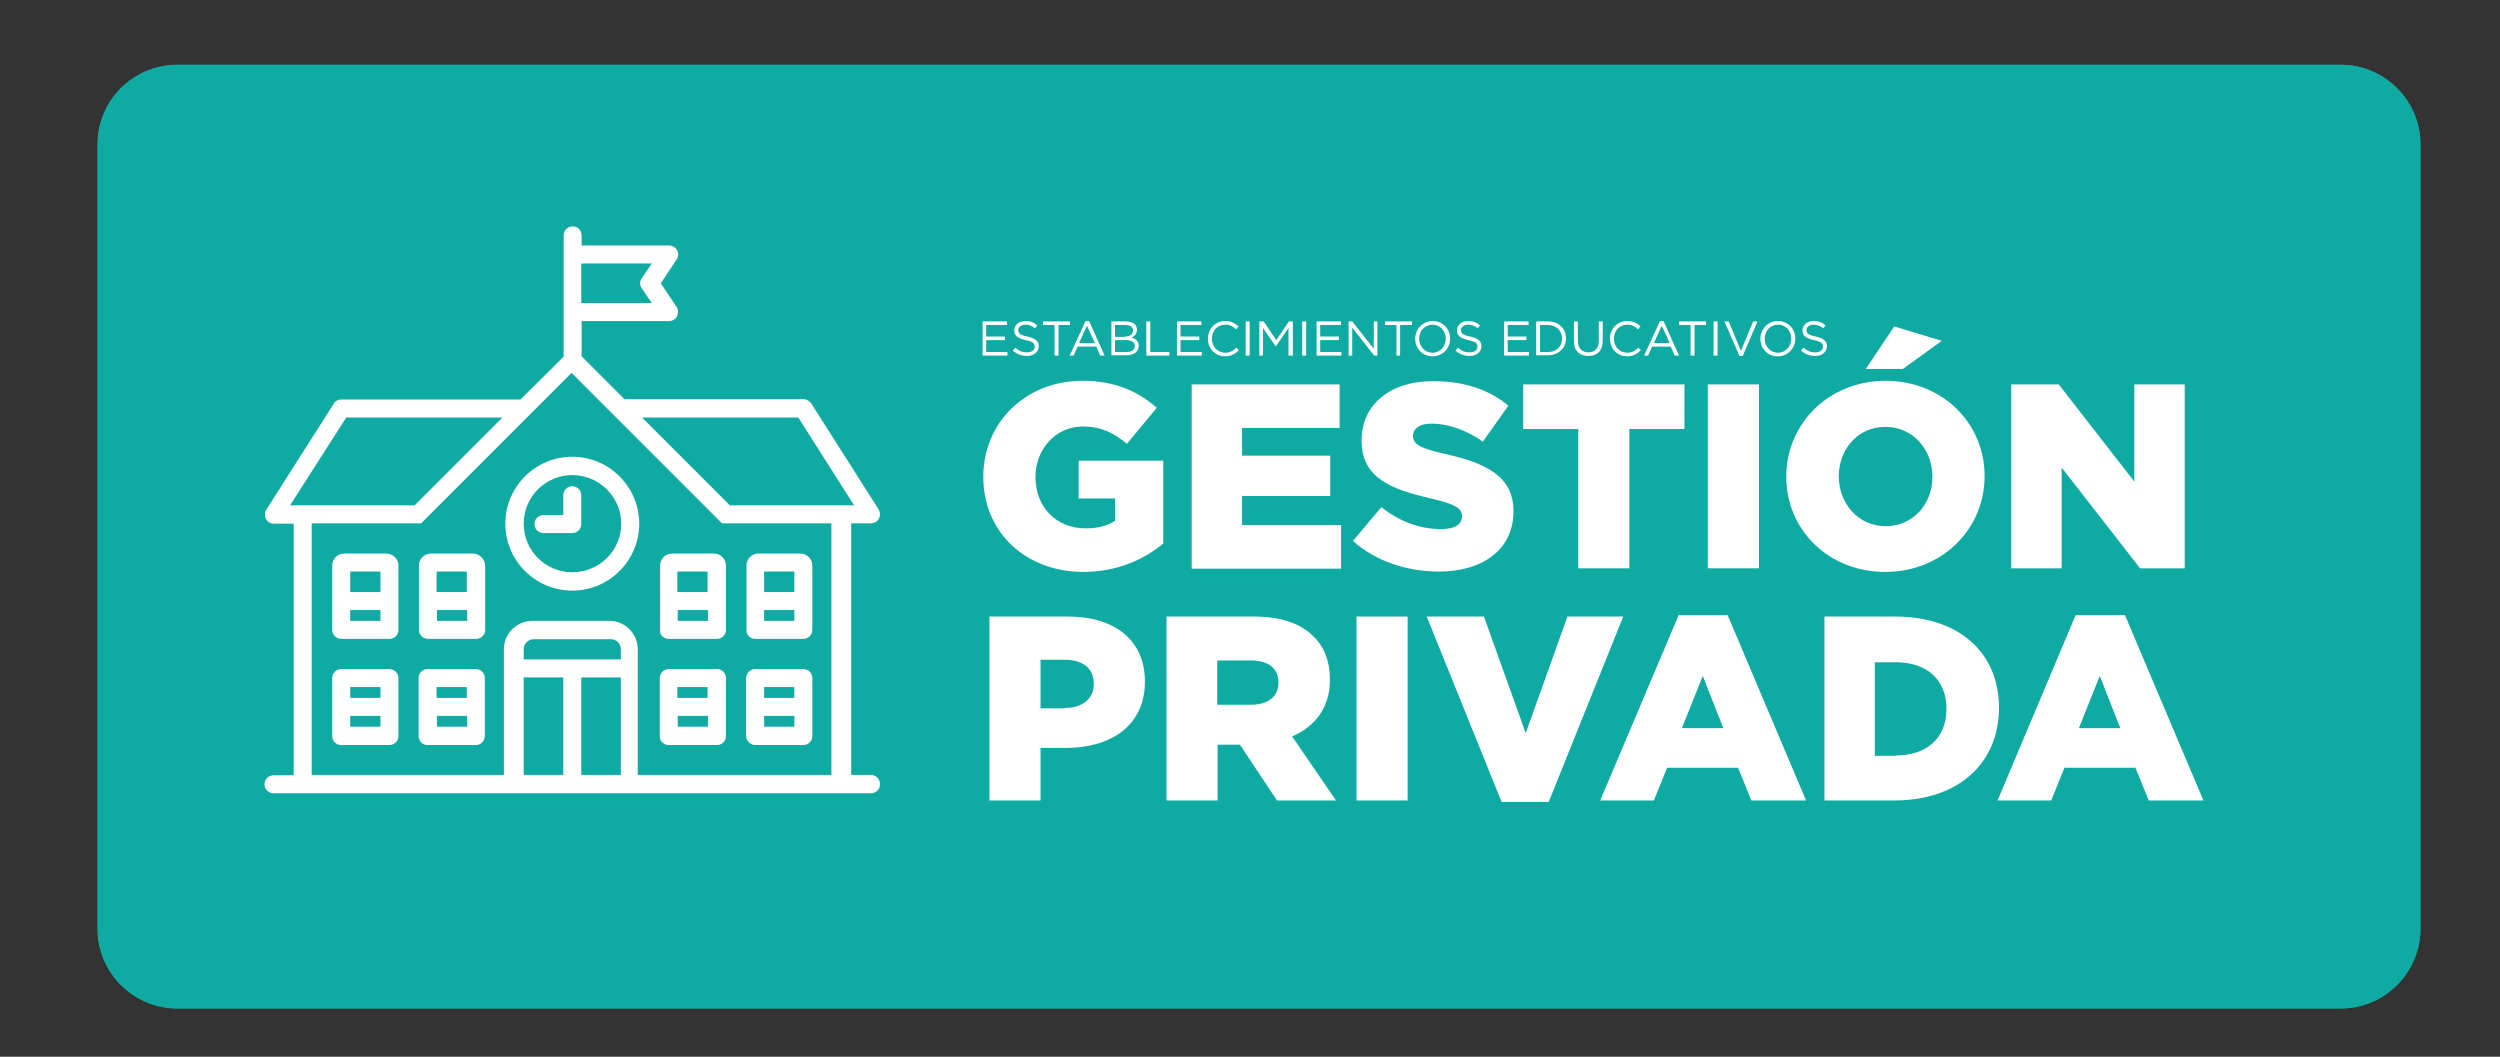 <?xml version="1.0" encoding="utf-8"?>
<!-- Generator: Adobe Illustrator 23.0.3, SVG Export Plug-In . SVG Version: 6.00 Build 0)  -->
<svg version="1.1" id="Capa_1" xmlns="http://www.w3.org/2000/svg" xmlns:xlink="http://www.w3.org/1999/xlink" x="0px" y="0px"
	 viewBox="0 0 694.6 293.6" style="enable-background:new 0 0 694.6 293.6;" xml:space="preserve">
<rect x="0" y="0" width="694.6" height="293.6" fill="#333333" stroke="none"/>
<style type="text/css">
	.st0{fill:#FFFFFF;}
</style>
<title>SEGURIDAD</title>
<g>
	<g>
		<g>
			<defs>
				<path id="SVGID_1_" d="M49.3,18h601c12.2,0,22.2,9.9,22.2,22.1c0,0,0,0,0,0.1V258c0,12.2-9.9,22.2-22.2,22.2h-601
					c-12.2,0-22.2-9.9-22.2-22.2l0,0V40.2C27.1,27.9,37,18,49.3,18L49.3,18z"/>
			</defs>
			<use xlink:href="#SVGID_1_"  style="overflow:visible;fill:#0FAAA2;"/>
			<clipPath id="SVGID_2_">
				<use xlink:href="#SVGID_1_"  style="overflow:visible;"/>
			</clipPath>
		</g>
		<g>
			<defs>
				<path id="SVGID_3_" d="M49.3,18h601c12.2,0,22.2,9.9,22.2,22.1c0,0,0,0,0,0.1V258c0,12.2-9.9,22.2-22.2,22.2h-601
					c-12.2,0-22.2-9.9-22.2-22.2l0,0V40.2C27.1,27.9,37,18,49.3,18L49.3,18z"/>
			</defs>
			<use xlink:href="#SVGID_3_"  style="overflow:visible;fill:#0FAAA2;"/>
			<clipPath id="SVGID_4_">
				<use xlink:href="#SVGID_3_"  style="overflow:visible;"/>
			</clipPath>
		</g>
	</g>
</g>
<g>
	<path class="st0" d="M242,215.3h-5.5v-69.9h5.5c0.9,0,1.8-0.5,2.2-1.3c0.4-0.8,0.4-1.8-0.1-2.6l-18.7-29.4
		c-0.5-0.7-1.3-1.2-2.1-1.2h-49.8l-11.9-11.9v-9.8h24.3c0.9,0,1.8-0.5,2.2-1.3c0.4-0.8,0.4-1.8-0.1-2.6l-4.4-6.6l4.4-6.6
		c0.5-0.8,0.6-1.8,0.1-2.6c-0.4-0.8-1.3-1.3-2.2-1.3h-24.3v-2.8c0-1.4-1.1-2.5-2.5-2.5c-1.4,0-2.5,1.1-2.5,2.5v33.7L144.6,111H94.8
		c-0.9,0-1.7,0.4-2.1,1.2l-18.7,29.4c-0.5,0.8-0.5,1.8-0.1,2.6c0.4,0.8,1.3,1.3,2.2,1.3h5.5v69.9H76c-1.4,0-2.5,1.1-2.5,2.5
		c0,1.4,1.1,2.5,2.5,2.5H242c1.4,0,2.5-1.1,2.5-2.5C244.5,216.4,243.3,215.3,242,215.3L242,215.3z M221.8,116l15.5,24.4h-34.5
		L178.4,116H221.8z M181.1,73.2l-2.8,4.1c-0.6,0.8-0.6,1.9,0,2.8l2.8,4.1h-19.6v-11H181.1z M96.2,116h43.4l-24.4,24.4H80.6L96.2,116
		z M86.6,145.4h29.6c0.1,0,0.2,0,0.2,0c0,0,0.1,0,0.1,0c0,0,0.1,0,0.1,0c0,0,0.1,0,0.1,0c0,0,0.1,0,0.1,0c0,0,0.1,0,0.1,0
		c0,0,0.1,0,0.1,0c0,0,0.1,0,0.1-0.1c0,0,0.1,0,0.1-0.1c0,0,0.1,0,0.1-0.1c0,0,0.1,0,0.1-0.1c0,0,0.1-0.1,0.1-0.1c0,0,0.1,0,0.1-0.1
		c0.1-0.1,0.1-0.1,0.2-0.2l41-41l41,41c0.1,0.1,0.1,0.1,0.2,0.2c0,0,0.1,0,0.1,0.1c0,0,0.1,0.1,0.1,0.1c0,0,0.1,0,0.1,0.1
		c0,0,0.1,0,0.1,0.1c0,0,0.1,0,0.1,0.1c0,0,0.1,0,0.1,0.1c0,0,0.1,0,0.1,0c0,0,0.1,0,0.1,0c0,0,0.1,0,0.1,0c0,0,0.1,0,0.1,0
		c0,0,0.1,0,0.1,0c0,0,0.1,0,0.1,0c0.1,0,0.2,0,0.2,0h29.6v69.9h-53.8v-34.9c0-4.3-3.5-7.9-7.9-7.9h-21.4c-4.3,0-7.9,3.5-7.9,7.9
		v34.9H86.6V145.4z M172.6,183.2h-27.1v-2.8c0-1.6,1.3-2.8,2.8-2.8h21.4c1.6,0,2.8,1.3,2.8,2.8V183.2z M145.5,188.2h11v27.1h-11
		V188.2z M161.5,188.2h11v27.1h-11V188.2z M161.5,188.2"/>
	<path class="st0" d="M159,164.1c10.2,0,18.6-8.3,18.6-18.6c0-10.2-8.3-18.6-18.6-18.6c-10.2,0-18.6,8.3-18.6,18.6
		C140.4,155.8,148.8,164.1,159,164.1L159,164.1z M159,132c7.5,0,13.6,6.1,13.6,13.5c0,7.5-6.1,13.5-13.6,13.5
		c-7.5,0-13.5-6.1-13.5-13.5C145.5,138.1,151.5,132,159,132L159,132z M159,132"/>
	<path class="st0" d="M159,148.1c1.4,0,2.5-1.1,2.5-2.5v-8c0-1.4-1.1-2.5-2.5-2.5c-1.4,0-2.5,1.1-2.5,2.5v5.5H151
		c-1.4,0-2.5,1.1-2.5,2.5c0,1.4,1.1,2.5,2.5,2.5H159z M159,148.1"/>
	<path class="st0" d="M132.2,185.9h-13.4c-1.4,0-2.5,1.1-2.5,2.5v16.1c0,1.4,1.1,2.5,2.5,2.5h13.4c1.4,0,2.5-1.1,2.5-2.5v-16.1
		C134.7,187,133.6,185.9,132.2,185.9L132.2,185.9z M129.7,190.9v3h-8.4v-3H129.7z M121.4,201.9v-3h8.4v3H121.4z M121.4,201.9"/>
	<path class="st0" d="M108.2,185.9H94.8c-1.4,0-2.5,1.1-2.5,2.5v16.1c0,1.4,1.1,2.5,2.5,2.5h13.4c1.4,0,2.5-1.1,2.5-2.5v-16.1
		C110.7,187,109.5,185.9,108.2,185.9L108.2,185.9z M105.7,190.9v3h-8.4v-3H105.7z M97.3,201.9v-3h8.4v3H97.3z M97.3,201.9"/>
	<path class="st0" d="M131.4,153.8h-11.7c-1.8,0-3.3,1.5-3.3,3.3V175c0,1.4,1.1,2.5,2.5,2.5h13.4c1.4,0,2.5-1.1,2.5-2.5v-17.9
		C134.7,155.3,133.2,153.8,131.4,153.8L131.4,153.8z M129.7,158.8v5.7h-8.4v-5.7H129.7z M121.4,172.5v-3h8.4v3H121.4z M121.4,172.5"
		/>
	<path class="st0" d="M107.3,153.8H95.6c-1.8,0-3.3,1.5-3.3,3.3V175c0,1.4,1.1,2.5,2.5,2.5h13.4c1.4,0,2.5-1.1,2.5-2.5v-17.9
		C110.7,155.3,109.2,153.8,107.3,153.8L107.3,153.8z M105.7,158.8v5.7h-8.4v-5.7H105.7z M97.3,172.5v-3h8.4v3H97.3z M97.3,172.5"/>
	<path class="st0" d="M209.8,207h13.4c1.4,0,2.5-1.1,2.5-2.5v-16.1c0-1.4-1.1-2.5-2.5-2.5h-13.4c-1.4,0-2.5,1.1-2.5,2.5v16.1
		C207.3,205.8,208.5,207,209.8,207L209.8,207z M212.3,201.9v-3h8.4v3H212.3z M220.7,190.9v3h-8.4v-3H220.7z M220.7,190.9"/>
	<path class="st0" d="M185.8,207h13.4c1.4,0,2.5-1.1,2.5-2.5v-16.1c0-1.4-1.1-2.5-2.5-2.5h-13.4c-1.4,0-2.5,1.1-2.5,2.5v16.1
		C183.2,205.8,184.4,207,185.8,207L185.8,207z M188.3,201.9v-3h8.4v3H188.3z M196.6,190.9v3h-8.4v-3H196.6z M196.6,190.9"/>
	<path class="st0" d="M209.8,177.5h13.4c1.4,0,2.5-1.1,2.5-2.5v-17.9c0-1.8-1.5-3.3-3.3-3.3h-11.7c-1.8,0-3.3,1.5-3.3,3.3V175
		C207.3,176.4,208.5,177.5,209.8,177.5L209.8,177.5z M212.3,172.5v-3h8.4v3H212.3z M220.7,158.8v5.7h-8.4v-5.7H220.7z M220.7,158.8"
		/>
	<path class="st0" d="M185.8,177.5h13.4c1.4,0,2.5-1.1,2.5-2.5v-17.9c0-1.8-1.5-3.3-3.3-3.3h-11.7c-1.8,0-3.3,1.5-3.3,3.3V175
		C183.2,176.4,184.4,177.5,185.8,177.5L185.8,177.5z M188.3,172.5v-3h8.4v3H188.3z M196.6,158.8v5.7h-8.4v-5.7H196.6z M196.6,158.8"
		/>
</g>
<g>
	<path class="st0" d="M272.9,89.3h6.9v1H274v3.2h5.2v1H274v3.3h5.9v1h-6.9V89.3z"/>
	<path class="st0" d="M281.4,97.4l0.7-0.8c1,0.9,1.9,1.3,3.3,1.3c1.3,0,2.1-0.7,2.1-1.6v0c0-0.9-0.5-1.4-2.5-1.8
		c-2.2-0.5-3.2-1.2-3.2-2.7v0c0-1.5,1.3-2.6,3.1-2.6c1.4,0,2.4,0.4,3.3,1.2l-0.6,0.8c-0.9-0.7-1.8-1-2.7-1c-1.2,0-2,0.7-2,1.5v0
		c0,0.9,0.5,1.4,2.6,1.8c2.1,0.5,3.1,1.2,3.1,2.7v0c0,1.6-1.4,2.7-3.2,2.7C283.8,98.9,282.5,98.4,281.4,97.4z"/>
	<path class="st0" d="M293,90.3h-3.2v-1h7.5v1h-3.2v8.5H293V90.3z"/>
	<path class="st0" d="M301.6,89.2h1l4.3,9.6h-1.2l-1.1-2.5h-5.2l-1.1,2.5h-1.1L301.6,89.2z M304.2,95.3l-2.2-4.8l-2.2,4.8H304.2z"/>
	<path class="st0" d="M308.8,89.3h4c1.1,0,1.9,0.3,2.5,0.8c0.4,0.4,0.6,0.9,0.6,1.5v0c0,1.2-0.8,1.9-1.5,2.2c1.1,0.3,2,1,2,2.3v0
		c0,1.6-1.4,2.6-3.4,2.6h-4.2V89.3z M312.6,93.5c1.3,0,2.2-0.6,2.2-1.7v0c0-0.9-0.7-1.5-2.1-1.5h-2.9v3.3H312.6z M313,97.8
		c1.4,0,2.3-0.6,2.3-1.7v0c0-1-0.9-1.6-2.5-1.6h-3v3.3H313z"/>
	<path class="st0" d="M318.5,89.3h1.1v8.5h5.3v1h-6.4V89.3z"/>
	<path class="st0" d="M326.9,89.3h6.9v1H328v3.2h5.2v1H328v3.3h5.9v1h-6.9V89.3z"/>
	<path class="st0" d="M335.6,94.1L335.6,94.1c0-2.7,2-4.9,4.8-4.9c1.7,0,2.8,0.6,3.7,1.5l-0.7,0.8c-0.8-0.8-1.7-1.3-3-1.3
		c-2.1,0-3.7,1.7-3.7,3.9v0c0,2.2,1.6,3.9,3.7,3.9c1.3,0,2.2-0.5,3.1-1.4l0.7,0.7c-1,1-2.1,1.7-3.8,1.7
		C337.6,99,335.6,96.8,335.6,94.1z"/>
	<path class="st0" d="M346.1,89.3h1.1v9.5h-1.1V89.3z"/>
	<path class="st0" d="M350,89.3h1.1l3.5,5.2l3.5-5.2h1.1v9.5H358v-7.7l-3.5,5.1h-0.1l-3.5-5.1v7.7h-1V89.3z"/>
	<path class="st0" d="M361.8,89.3h1.1v9.5h-1.1V89.3z"/>
	<path class="st0" d="M365.7,89.3h6.9v1h-5.8v3.2h5.2v1h-5.2v3.3h5.9v1h-6.9V89.3z"/>
	<path class="st0" d="M374.7,89.3h1l6,7.6v-7.6h1v9.5h-0.9l-6.1-7.8v7.8h-1V89.3z"/>
	<path class="st0" d="M388,90.3h-3.2v-1h7.5v1H389v8.5H388V90.3z"/>
	<path class="st0" d="M393.2,94.1L393.2,94.1c0-2.6,2-4.9,4.9-4.9c2.9,0,4.8,2.3,4.8,4.9v0c0,2.6-2,4.9-4.9,4.9
		S393.2,96.7,393.2,94.1z M401.7,94.1L401.7,94.1c0-2.2-1.6-3.9-3.7-3.9s-3.7,1.7-3.7,3.9v0c0,2.2,1.6,3.9,3.7,3.9
		S401.7,96.2,401.7,94.1z"/>
	<path class="st0" d="M404.4,97.4l0.7-0.8c1,0.9,1.9,1.3,3.3,1.3c1.3,0,2.1-0.7,2.1-1.6v0c0-0.9-0.5-1.4-2.5-1.8
		c-2.2-0.5-3.2-1.2-3.2-2.7v0c0-1.5,1.3-2.6,3.1-2.6c1.4,0,2.4,0.4,3.3,1.2l-0.6,0.8c-0.9-0.7-1.8-1-2.7-1c-1.2,0-2,0.7-2,1.5v0
		c0,0.9,0.5,1.4,2.6,1.8c2.1,0.5,3.1,1.2,3.1,2.7v0c0,1.6-1.4,2.7-3.2,2.7C406.8,98.9,405.5,98.4,404.4,97.4z"/>
	<path class="st0" d="M417.8,89.3h6.9v1h-5.8v3.2h5.2v1h-5.2v3.3h5.9v1h-6.9V89.3z"/>
	<path class="st0" d="M426.8,89.3h3.3c3,0,5,2,5,4.7v0c0,2.7-2.1,4.7-5,4.7h-3.3V89.3z M430.1,97.8c2.4,0,3.9-1.6,3.9-3.7v0
		c0-2.1-1.5-3.8-3.9-3.8h-2.2v7.5H430.1z"/>
	<path class="st0" d="M437.3,94.8v-5.5h1.1v5.4c0,2,1.1,3.2,2.9,3.2c1.7,0,2.9-1.1,2.9-3.1v-5.5h1.1v5.4c0,2.8-1.6,4.2-4,4.2
		C438.9,98.9,437.3,97.5,437.3,94.8z"/>
	<path class="st0" d="M447.3,94.1L447.3,94.1c0-2.7,2-4.9,4.8-4.9c1.7,0,2.8,0.6,3.7,1.5l-0.7,0.8c-0.8-0.8-1.7-1.3-3-1.3
		c-2.1,0-3.7,1.7-3.7,3.9v0c0,2.2,1.6,3.9,3.7,3.9c1.3,0,2.2-0.5,3.1-1.4l0.7,0.7c-1,1-2.1,1.7-3.8,1.7
		C449.3,99,447.3,96.8,447.3,94.1z"/>
	<path class="st0" d="M461.2,89.2h1l4.3,9.6h-1.2l-1.1-2.5h-5.2l-1.1,2.5h-1.1L461.2,89.2z M463.9,95.3l-2.2-4.8l-2.2,4.8H463.9z"/>
	<path class="st0" d="M469.7,90.3h-3.2v-1h7.5v1h-3.2v8.5h-1.1V90.3z"/>
	<path class="st0" d="M476.1,89.3h1.1v9.5h-1.1V89.3z"/>
	<path class="st0" d="M479.1,89.3h1.2l3.4,8.2l3.4-8.2h1.2l-4.1,9.6h-0.9L479.1,89.3z"/>
	<path class="st0" d="M489.1,94.1L489.1,94.1c0-2.6,2-4.9,4.9-4.9c2.9,0,4.8,2.3,4.8,4.9v0c0,2.6-2,4.9-4.9,4.9
		S489.1,96.7,489.1,94.1z M497.7,94.1L497.7,94.1c0-2.2-1.6-3.9-3.7-3.9s-3.7,1.7-3.7,3.9v0c0,2.2,1.6,3.9,3.7,3.9
		S497.7,96.2,497.7,94.1z"/>
	<path class="st0" d="M500.4,97.4l0.7-0.8c1,0.9,1.9,1.3,3.3,1.3c1.3,0,2.1-0.7,2.1-1.6v0c0-0.9-0.5-1.4-2.5-1.8
		c-2.2-0.5-3.2-1.2-3.2-2.7v0c0-1.5,1.3-2.6,3.1-2.6c1.4,0,2.4,0.4,3.3,1.2l-0.6,0.8c-0.9-0.7-1.8-1-2.7-1c-1.2,0-2,0.7-2,1.5v0
		c0,0.9,0.5,1.4,2.6,1.8c2.1,0.5,3.1,1.2,3.1,2.7v0c0,1.6-1.4,2.7-3.2,2.7C502.7,98.9,501.5,98.4,500.4,97.4z"/>
</g>
<g>
	<path class="st0" d="M273.2,132.5v-0.1c0-14.9,11.7-26.6,27.5-26.6c9,0,15.3,2.8,20.7,7.5l-8.3,10c-3.7-3.1-7.3-4.8-12.3-4.8
		c-7.4,0-13.1,6.2-13.1,14v0.1c0,8.3,5.8,14.2,13.9,14.2c3.4,0,6.1-0.7,8.2-2.1v-6.2h-10.1V128h23.5v23c-5.4,4.5-12.9,7.9-22.2,7.9
		C285.1,158.9,273.2,148,273.2,132.5z"/>
	<path class="st0" d="M331.1,106.8h41.1v12.1h-27.1v7.7h24.5v11.2h-24.5v8.1h27.5v12.1h-41.5V106.8z"/>
	<path class="st0" d="M375.9,150.3l7.9-9.4c5,4,10.7,6.1,16.6,6.1c3.8,0,5.8-1.3,5.8-3.5v-0.1c0-2.1-1.7-3.3-8.6-4.9
		c-10.9-2.5-19.3-5.6-19.3-16.1v-0.1c0-9.5,7.5-16.4,19.8-16.4c8.7,0,15.5,2.3,21,6.8l-7.1,10c-4.7-3.3-9.8-5-14.3-5
		c-3.4,0-5.1,1.5-5.1,3.3v0.1c0,2.3,1.8,3.4,8.8,5c11.8,2.6,19.1,6.4,19.1,15.9v0.1c0,10.4-8.3,16.7-20.7,16.7
		C390.8,158.8,382.2,155.9,375.9,150.3z"/>
	<path class="st0" d="M438.5,119.2h-15.3v-12.4H468v12.4h-15.3v38.7h-14.2V119.2z"/>
	<path class="st0" d="M474.5,106.8h14.2v51.1h-14.2V106.8z"/>
	<path class="st0" d="M496.3,132.5v-0.1c0-14.7,11.8-26.6,27.6-26.6c15.8,0,27.5,11.8,27.5,26.4v0.1c0,14.7-11.8,26.6-27.6,26.6
		S496.3,147.2,496.3,132.5z M536.9,132.5v-0.1c0-7.4-5.3-13.8-13.1-13.8c-7.7,0-12.9,6.3-12.9,13.7v0.1c0,7.4,5.3,13.8,13.1,13.8
		C531.7,146.1,536.9,139.9,536.9,132.5z M526.3,90.7l13.2,4l-10.8,7.8h-10.3L526.3,90.7z"/>
	<path class="st0" d="M558.8,106.8H572l21,27v-27h14v51.1h-12.4l-21.8-28v28h-14V106.8z"/>
	<path class="st0" d="M274.9,171.3h21.9c12.9,0,21.3,6.6,21.3,18v0.1c0,12.1-9.3,18.4-22,18.4h-7v14.6h-14.2V171.3z M295.8,196.7
		c5,0,8.1-2.6,8.1-6.6v-0.1c0-4.4-3.1-6.7-8.2-6.7h-6.6v13.5H295.8z"/>
	<path class="st0" d="M324.1,171.3h24.2c7.8,0,13.2,2,16.7,5.6c3,2.9,4.5,6.9,4.5,11.9v0.1c0,7.8-4.2,13-10.5,15.7l12.2,17.8h-16.4
		l-10.3-15.5h-6.2v15.5h-14.2V171.3z M347.6,195.8c4.8,0,7.6-2.3,7.6-6.1v-0.1c0-4-2.9-6.1-7.7-6.1h-9.3v12.3H347.6z"/>
	<path class="st0" d="M376.9,171.3h14.2v51.1h-14.2V171.3z"/>
	<path class="st0" d="M396.4,171.3h15.9l11.6,32.4l11.6-32.4H451l-20.7,51.5h-13.1L396.4,171.3z"/>
	<path class="st0" d="M466.4,170.9H480l21.8,51.5h-15.2l-3.7-9.1h-19.7l-3.7,9.1h-14.9L466.4,170.9z M478.8,202.3l-5.7-14.5
		l-5.8,14.5H478.8z"/>
	<path class="st0" d="M506.8,171.3h19.7c18.3,0,28.9,10.5,28.9,25.3v0.1c0,14.8-10.7,25.7-29.1,25.7h-19.4V171.3z M526.7,209.9
		c8.5,0,14.1-4.7,14.1-12.9v-0.1c0-8.2-5.6-12.9-14.1-12.9h-5.8v26H526.7z"/>
	<path class="st0" d="M576.7,170.9h13.7l21.8,51.5h-15.2l-3.7-9.1h-19.7l-3.7,9.1h-14.9L576.7,170.9z M589.1,202.3l-5.7-14.5
		l-5.8,14.5H589.1z"/>
</g>
</svg>
